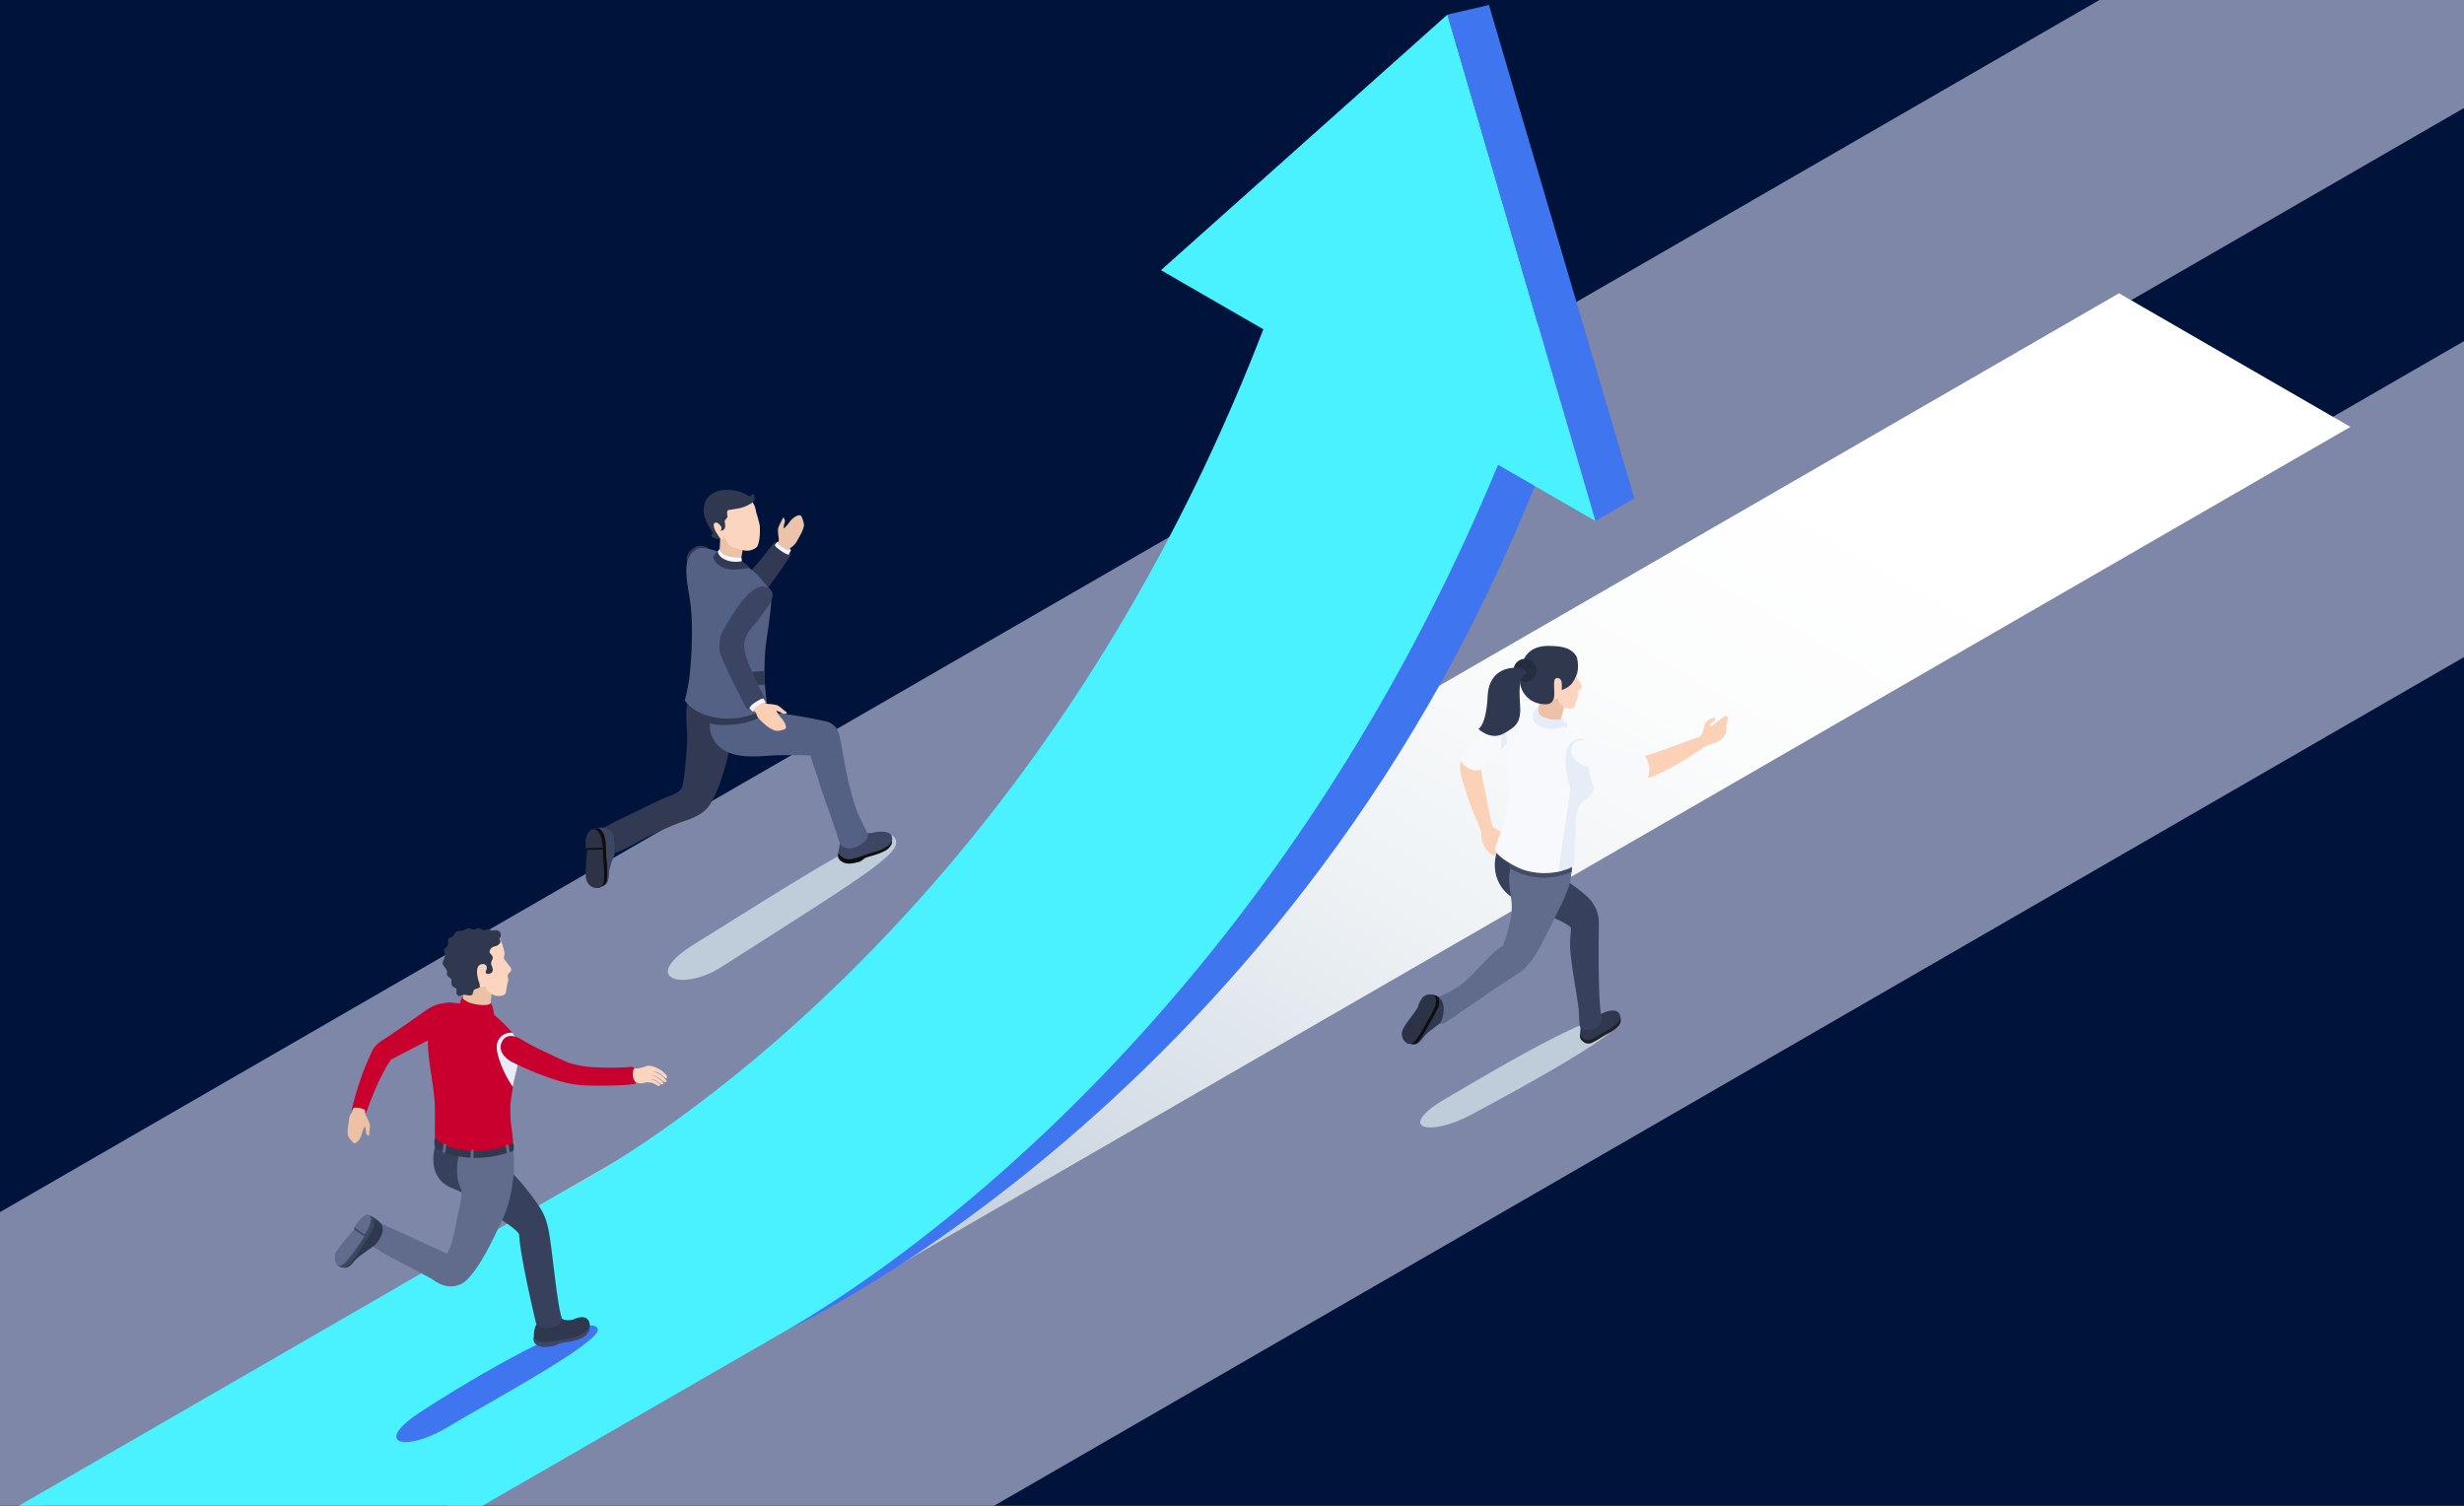 <svg xmlns="http://www.w3.org/2000/svg" xmlns:xlink="http://www.w3.org/1999/xlink" viewBox="0 0 900 550"><rect x="0" y="0" width="900" height="550" fill="#808080" stroke="none"/><defs><style>.cls-1{fill:none;}.cls-2{isolation:isolate;}.cls-3{clip-path:url(#clip-path);}.cls-4{fill:#7e87a8;}.cls-5{fill:#4af2ff;}.cls-6{clip-path:url(#clip-path-2);}.cls-7{fill:#00143b;}.cls-10,.cls-33,.cls-8{mix-blend-mode:multiply;}.cls-8{fill:url(#Áåçûìÿííûé_ãðàäèåíò_3);}.cls-9{fill:#3f75ef;}.cls-10{fill:#bfccd9;}.cls-11{fill:#202020;}.cls-12{fill:#2f384f;}.cls-13{fill:#fbd1b8;}.cls-14{fill:#f7f9fc;}.cls-15{fill:#37415e;}.cls-16{fill:#616b8c;}.cls-17{fill:#0e0e0e;}.cls-18{fill:#2d3347;}.cls-19{fill:#424c66;}.cls-20,.cls-33{fill:#e6edf7;}.cls-21{fill:#edc1a6;}.cls-22{fill:#fbd5bf;}.cls-23{fill:#262d40;}.cls-24{fill:#3d4663;}.cls-25{fill:#323953;}.cls-26{fill:#546185;}.cls-27{fill:#f3f5ff;}.cls-28{fill:#ebc3aa;}.cls-29{fill:#3c4463;}.cls-30{fill:#facfb6;}.cls-31{fill:#f5f7ff;}.cls-32{fill:#c9002d;}</style><clipPath id="clip-path"><rect class="cls-1" x="-983.44" y="-2208.22" width="2040.94" height="2040.94"></rect></clipPath><clipPath id="clip-path-2"><rect id="background" class="cls-1" width="900" height="550"></rect></clipPath><linearGradient id="&#xC1;&#xE5;&#xE7;&#xFB;&#xEC;&#xFF;&#xED;&#xED;&#xFB;&#xE9;_&#xE3;&#xF0;&#xE0;&#xE4;&#xE8;&#xE5;&#xED;&#xF2;_3" x1="389.62" y1="542.04" x2="674.03" y2="49.42" gradientUnits="userSpaceOnUse"><stop offset="0.06" stop-color="#bfccd9"></stop><stop offset="0.24" stop-color="#d9e1e8"></stop><stop offset="0.43" stop-color="#eef2f5"></stop><stop offset="0.62" stop-color="#fbfcfc"></stop><stop offset="0.8" stop-color="#fff"></stop></linearGradient></defs><g class="cls-2"><g id="Layer_1" data-name="Layer 1"><g id="track"><g class="cls-3"><polygon class="cls-4" points="1739.37 -1363.28 -880.41 149.25 -1104.36 19.95 1515.42 -1492.58 1739.37 -1363.28"></polygon><g id="arrow"><path class="cls-5" d="M487.17-1652.24c-227.9,656.81-682.5,890.37-703,900.63a4,4,0,0,0-.55.28l-.17.08s-1111.76,641.9-1111.76,641.9l224,129.3L-.14-617.06c1.78-1,7.8-4.5,7.8-4.5,102-59.92,483.74-314.77,703.21-885.38C747.78-1602.89,519.72-1746,487.17-1652.24Z"></path></g></g></g></g><g id="Layer_2" data-name="Layer 2"><g class="cls-6"><rect id="background-2" data-name="background" class="cls-7" width="900" height="550"></rect><polygon class="cls-4" points="970.16 -1.06 -208.34 679.35 -309.09 621.18 869.41 -59.22 970.16 -1.06"></polygon><polygon class="cls-4" points="1133.59 105.15 -35.53 780.14 -135.47 722.44 1033.65 47.44 1133.59 105.15"></polygon><g id="arrow-2" data-name="arrow"><polygon class="cls-8" points="858.5 155.92 289.67 484.34 205.15 435.54 773.99 107.12 858.5 155.92"></polygon><path class="cls-9" d="M286.81,486.1l-69.52-49.53S392.8,341,482.87,96.56c12.95-35.16,99.29,21.85,86.25,58.39C482.88,396.54,286.81,486.1,286.81,486.1Z"></path><path class="cls-5" d="M470.46,95.67c-86,247.87-257.56,336-265.3,339.88a1.36,1.36,0,0,0-.21.1l-.06,0L-214.67,677.92l84.52,48.8,416.71-240.4,2.94-1.69C328,462,472.06,365.84,554.88,150.5,568.81,114.29,482.75,60.27,470.46,95.67Z"></path><polygon class="cls-9" points="528.68 5.34 543.85 1.82 596.96 182.04 582.74 190.3 528.68 5.34"></polygon><polygon class="cls-5" points="528.68 5.34 582.74 190.3 424.06 98.69 528.68 5.34"></polygon></g><rect class="cls-1" x="-69.17" y="-99.28" width="770.21" height="770.21"></rect><path class="cls-10" d="M537.66,407c17.58-9.45,56.55-30.47,54.34-34.95-3.35-6.8-43.7,17.37-64.23,29.4C509.72,412.07,521.76,415.58,537.66,407Z"></path><path class="cls-11" d="M581.54,375.24a13.32,13.32,0,0,1,4.51-3.44c.75-.36,3.55-2,5.2-.88s.39,3.3-.14,3.87c-1.8,1.93-3.64,2.55-5.87,3.92a28.54,28.54,0,0,1-3.67,2.12,3,3,0,0,1-3.59-.62,2.13,2.13,0,0,1,.09-3.54C578.79,376.18,580.27,376.47,581.54,375.24Z"></path><path class="cls-12" d="M577.14,377.72s.3-4.33.3-4.33c0-.64.77-1.13,1.23-1.45a30.54,30.54,0,0,1,2.7-1.75c.77-.43,1.83,1,4.24-.21.72-.35,3.36-1.4,5-.56a2.08,2.08,0,0,1,1,1.1c.32.75.48,1.68-.84,3.16-1.72,1.94-3.57,2.49-5.76,3.84a29,29,0,0,1-3.58,2.07,3,3,0,0,1-3.51-.56A1.69,1.69,0,0,1,577.14,377.72Z"></path><path class="cls-13" d="M549.76,305.24c-.69-1.35-3.34-2.19-4.39-3.16a1.59,1.59,0,0,1-.31-.56c-.06-.22-1.28-5.37-2.1-9.9-.51-2.87-1.31-5.61-2-10.59a12.39,12.39,0,0,0-2.08-4.32s-2.88-2.23-4.38-.46c-.88,1-1.69,3.56-.85,6.76a112.87,112.87,0,0,0,4.49,13.68c.28.7,1.9,4.5,2.65,6.25a5.08,5.08,0,0,1,.24,1.95,8.56,8.56,0,0,0,1.31,4.47c.42.8,1.88,3.06,4.09,3.22.55,0,2.17-.22,2.51-1.33.13-.46-1.43-4.66-1.37-5.12,0-.17.91-.19,1.19.69.62,1.93,1.64,1.81,1.64,1.51A8.58,8.58,0,0,0,549.76,305.24Z"></path><path class="cls-14" d="M557.26,260.1c.69,1.26-.72,5.42-2,6.59-.32.3-13.44,13.61-13.78,13.95-2.75,2.74-9.29-2.07-7.75-4.08,2-2.64,15.29-15.5,15.85-16,1.7-1.43,3.18-2.43,4.61-2.23C556.05,258.63,556.56,258.84,557.26,260.1Z"></path><path class="cls-15" d="M585,372c-1.51-7.22-1-32.12-1-34.17a13.08,13.08,0,0,0-2.84-8.82c-5.22-6-19.64-13.9-24.86-16.16-1.09-.47-5.47-5.27-8.48-2.94-1.29,1-2.18,4.41-1.69,8.09a13.83,13.83,0,0,0,3.79,7.81,32.4,32.4,0,0,0,10.35,6.59c5.58,2.44,10.82,3.85,13.52,6.44,0,2.93-.66,5,0,10.62.61,5.34,1.78,11.82,2.64,17.58.36,2.44.39,6.26.55,7.44.19,1.46,2.18,2.21,5,1.38S585.12,372.76,585,372Z"></path><path class="cls-16" d="M562,311a7.21,7.21,0,0,0-4.29,1c-1.91.94-5,2.44-5.14,2.64-2.8,6.12-.41,11.35-.38,16.61,0,4.2-1.48,9.32-3.21,14.11a35.68,35.68,0,0,0-4.58,3.74c-4,3.85-5.05,5.52-8.8,9a34.25,34.25,0,0,1-12.2,6.72s-3.29,3.84-.84,7c3.09,4,6.23,1.09,6.23,1.09,6.45-4.2,13.33-9.16,17.22-11.74,6-4,9.78-6.13,11.44-8a31,31,0,0,0,4.61-6.48c4.66-8.86,5.36-10.43,8.42-16.73.55-1.13,1.64-3.63,2.54-6.06a25.45,25.45,0,0,0,1-6.73C574,317,564.63,311,562,311Z"></path><path class="cls-12" d="M520.49,365.42c-.53.62-1.88,3.14-2.15,3.57-2.94,4.68-4.38,5.71-5,8a4,4,0,0,0,.5,3c.37.52,2.58,2.77,4.73.52a13,13,0,0,0,1.07-1.3,12.06,12.06,0,0,1,2.21-2.28l.07-.05c2.11-1.68,3.54-2.7,3.68-2.81.92-.74,1.33-2.27,1.56-3.66a8,8,0,0,0-.31-4.37,4,4,0,0,0-2.53-2.41C523.42,363.3,522.07,363.58,520.49,365.42Z"></path><path class="cls-17" d="M520.49,365.42c-.53.62-1.88,3.14-2.15,3.57-2.94,4.68-4.38,5.71-5,8-.18.69-.28,3.6.73,4.05a5,5,0,0,0,1.74.33,2.4,2.4,0,0,0,1.94-.64,15.18,15.18,0,0,0,1.7-2.22,43.47,43.47,0,0,0,2.74-4.85,38.67,38.67,0,0,0,3.29-6.13c.31-1.07.58-3.42-1.16-3.94-.59-.17-1.32-.3-1.32-.3A18.72,18.72,0,0,0,520.49,365.42Z"></path><path class="cls-18" d="M519.12,365.06c-1,1.46-1,2.43-1.54,3.36-1.85,2.93-5,6.34-5.45,8.38a4.14,4.14,0,0,0,.49,3c.37.52,2,2.47,3.91.78a15.61,15.61,0,0,0,1.71-2.22,47.11,47.11,0,0,0,2.74-4.86,38.57,38.57,0,0,0,3.29-6.13c.31-1.07.66-3.58-1.09-4A3.49,3.49,0,0,0,519.12,365.06Z"></path><path class="cls-19" d="M551.19,311l0,6s.4.26,1.13.64a24.64,24.64,0,0,0,12.47,2.94,29.36,29.36,0,0,0,9.24-2.05,16.4,16.4,0,0,0,.09-4.29Z"></path><path class="cls-20" d="M557.26,260.1c-.11-.19-.22-.36-.32-.51a24,24,0,0,0-3.29-.35c-3.2.11-4.1,3.9-4.1,3.9-.88,1.6-1.27,6.08-1.31,10.65,3.41-3.45,6.86-7,7-7.1C556.54,265.52,558,261.36,557.26,260.1Z"></path><path class="cls-14" d="M549.36,300.52c.2-.79,2.72-6,1.5-20.4-.66-7.67-.87-15.38.52-17.89,0,0,.89-3.79,4.09-3.9a24.43,24.43,0,0,1,5.93,1,78.29,78.29,0,0,1,7,3.81c2.58,1.68,7,4.78,9.62,6.51,1.82,1.22-.39,4.95-1.44,6.84-1.08,3.93-1.16,12.43-1.66,16.13-1.32,9.84-2.33,25.1-4.72,25.55a25,25,0,0,1-12.57-.11c-3.46-.81-11.08-5.22-11.47-7.56C545.89,308.88,548.48,304.08,549.36,300.52Z"></path><path class="cls-20" d="M573.64,288.27l-4.44,30.07s5.71-1,5.82-2.81c.23-3.51.08-7.39.33-9.13.38-2.68-1-11.44,3.77-14.34,1.33-.81,3.7-3.22,2.82-5.21-2.65-5.9-2-15.18-2-15.18s-2.19-4.29-6.35.09C569.61,276,573.64,288.27,573.64,288.27Z"></path><path class="cls-13" d="M630.14,261.5c-.47.09-4.79,3.79-5.25,3.85-.17,0-.41-.83.37-1.32,1.71-1.09,1.35-2,1.06-2a8.56,8.56,0,0,0-2.84,1.42c-1.12,1-1.27,3.78-2,5a2.81,2.81,0,0,1-.93.75s-4.68,1.61-9,3.24c-2.73,1-5.63,2.06-10.4,3.62a17.23,17.23,0,0,0-4.37,2.88s-1.36,4,.66,5.15c1.17.67,4.58.42,7.57-1a109,109,0,0,0,12.4-6.87c.49-.3,2.64-1.73,4.34-2.86a9.56,9.56,0,0,1,3.33-1.6,9.16,9.16,0,0,0,4.18-2.24,4.47,4.47,0,0,0,1.22-4.21C630.45,264.85,632.14,261.12,630.14,261.5Z"></path><path class="cls-14" d="M574.17,272.61c.84-1.95,2.58-2.73,5.13-2.09.43.1,17.25,4.74,20.75,5.37,2.76.5,3.57,10.05-.09,9.2-3.47-.8-20.42-5-21.08-5.34-2.11-1-3.78-1.89-4.34-3.22A5.34,5.34,0,0,1,574.17,272.61Z"></path><path class="cls-21" d="M561.45,260.49l2.11-9.05,8.52,4.28-2.28,8a21.83,21.83,0,0,1-5.87-1A3.44,3.44,0,0,1,561.45,260.49Z"></path><path class="cls-22" d="M558.55,246c.78,9,8.67,7.29,8.61,7.85a1.15,1.15,0,0,0,1.84,1.19c.35-.23-.29,1.11,1.41,2.63s4.55,1.59,4.88.13a16.07,16.07,0,0,1,1-3.12c.36-.73,0-1.17.19-2s1.32-.88,1.33-1.74-1.6-3-1.78-3.52.46-1.58.4-2c-.57-4.22-.64-7.09-6.69-7.85C562.58,236.73,558,240,558.55,246Z"></path><path class="cls-12" d="M555.28,250a19.37,19.37,0,0,1,.76-7.72c1.41-4.61,5-6.41,9.81-6.35,5.07.05,8.26.87,10,3.91a8.61,8.61,0,0,1,.46,2.31,9.35,9.35,0,0,1-.88,5.3c-1.7,4-4.51,4.15-4.9,4.62-.2.25.14-2.52-.27-3.41a1.51,1.51,0,0,0-1.44-1c-1.37.09-1.23,1.35-1.1,5.26.18,5.15-3.24,4.35-5,4.17A9,9,0,0,1,555.28,250Z"></path><path class="cls-23" d="M561.25,245a4.22,4.22,0,1,1-4.1-4.34A4.21,4.21,0,0,1,561.25,245Z"></path><path class="cls-12" d="M553.46,243.94s-9.54-.67-10.08,10.26S540,266.25,540,266.25s4.43,4.33,9.14,1.72,6.58-4,6.06-11,.22-10.29,1.79-10.62S556.61,243.55,553.46,243.94Z"></path><path class="cls-20" d="M561.92,258.38c-1.31.07-2.45,3.05-2,4.24a4.73,4.73,0,0,0,3.28,3,11.38,11.38,0,0,0,5.47.48,13.86,13.86,0,0,0,3.08-.75l.87.59-.52-2.49-.93.87.1-1.88a10.74,10.74,0,0,1-8.1-.83,2.33,2.33,0,0,1-1.28-2.14A8.27,8.27,0,0,1,561.92,258.38Z"></path><path class="cls-10" d="M326.17,305.3c5.39,5.11-6,11.75-62.73,47.93-14.06,9-30.25,4.32-9.86-8.36C291.2,321.48,322,301.37,326.17,305.3Z"></path><path class="cls-24" d="M215.12,306.5c-.12.87.15,3.94.16,4.49.1,5.94-.6,7.72.18,10.12a4.24,4.24,0,0,0,2.18,2.38c.64.25,4,1,4.57-2.32a14.36,14.36,0,0,0,.2-1.8,12.63,12.63,0,0,1,.66-3.36.41.41,0,0,1,0-.08c.91-2.75,1.45-4,1.51-4.19.66-2-.84-9.24-.84-9.24s-4.43-.49-6.29.07C216.51,302.86,215.45,303.91,215.12,306.5Z"></path><path class="cls-17" d="M215.12,306.5c-.12.87.15,3.94.16,4.49.1,5.94-.6,7.72.18,10.12.23.73,1.86,3.41,3,3.22a5.67,5.67,0,0,0,1.76-.72,2.58,2.58,0,0,0,1.37-1.72,15.82,15.82,0,0,0,.23-3,46.8,46.8,0,0,0-.38-6s0-5.5-.64-7.46c-.35-1.15-1.49-3.43-3.35-2.87a14.64,14.64,0,0,0-1.38.51A19.47,19.47,0,0,0,215.12,306.5Z"></path><path class="cls-18" d="M213.92,307.06a23.14,23.14,0,0,0,.06,2.77s.47.26.49.59-1,8.85-.21,11.26a4.26,4.26,0,0,0,2.18,2.37c.64.26,3.29,1,4-1.59a15.82,15.82,0,0,0,.23-3,48.7,48.7,0,0,0-.38-6s-.05-5.51-.64-7.47c-.35-1.14-1.5-3.62-3.35-3C215.09,303.42,214.26,304.48,213.92,307.06Z"></path><path class="cls-17" d="M220.18,310.28l0-.65s-6.24.25-6.24.2.46.55.49.59S217.58,310.42,220.18,310.28Z"></path><path class="cls-17" d="M312.42,309.35c2.34-1.38,3.05-2.09,6.55-3,1-.26,5-1.5,6.47.08,1.3,1.41-.84,3.52-1.61,4-2.59,1.57-4.79,1.9-7.65,2.88-.53.19-1.43,1.3-2.73,1.61-2.39.56-4.51,1-6.4-.51a2.39,2.39,0,0,1,.56-4.18C308.63,309.87,310.56,310.44,312.42,309.35Z"></path><path class="cls-24" d="M306.24,311.24l.8-4.85c.06-.79,1.23-1.24,2-1.52a38.47,38.47,0,0,1,4.19-1.57c1.18-.36,2.29,1.68,5.79.82,1-.25,4.49-.85,6.17.52a1.46,1.46,0,0,1,.58.85l0,.15s.1.42.11.56c.05.89-.06,1.81-2.08,3.11-2.55,1.65-4.79,1.91-7.65,2.89a43.66,43.66,0,0,1-4.66,1.49,4.7,4.7,0,0,1-4.35-1c-.72-.59-.94-1.06-.89-1.45Z"></path><path class="cls-25" d="M267.09,257.52c-.06-3.22-5-6.88-7.49-7.32-1.51-.27-5.1,1.63-6,2.82a11.08,11.08,0,0,0-2.92,7.2c-.1,4.12.65,7.75.2,12.91-.76,8.93-.81,10.64-1.79,14.65-1,1.81-3.74,2.63-4.81,3.06-5.09,2.08-7.9,3.69-14.65,6.92a99.7,99.7,0,0,0-8.94,4.53,4.56,4.56,0,0,1,3.62,3.61c.86,4,.22,5.21.44,5.58,3.88-1.18,8.7-4.46,13.47-6.65,3.24-1.49,8.57-3.92,11.75-4.94,5.59-1.79,7.34-3.72,8.23-4.58,3.58-3.8,7.93-17.28,9.1-26.91C268.16,260.94,267.19,262.88,267.09,257.52Z"></path><path class="cls-26" d="M259.72,260.52s4.68,1.87,6.18-.15c.42-.57,11.62-.6,14.14-.39h.07A189.79,189.79,0,0,1,301,263.34a7.21,7.21,0,0,1,4,2,7.52,7.52,0,0,1,1.58,3.31c1.65,6.9,1.85,12.31,4.95,23.16,1.31,4.59,2.2,6.06,5.46,12.89,0,0,.8,1.88-3.25,4.17-4.57,2.58-6.86-.45-6.86-.45s-2.14-6.76-4.58-13.51c-2.1-5.79-3-8.74-4.28-12.85-.23-.73-1.26-3.47-2-6.12-4.75-.18-10.85-.1-12.48-.07-4.33.11-11.76,1.39-17.49-1.07a10.69,10.69,0,0,1-6.82-10.3A14.21,14.21,0,0,1,259.72,260.52Z"></path><path class="cls-25" d="M254.29,199.69a4.82,4.82,0,0,1,5,1c1.39,1.12,3.46,3.14,5.36,4.67,3.52,2.83,6.27,4.75,11.07,8.72,2.82,2.34-.12,6.95-.12,6.95s-2.3,2.24-2.73,1.91c-3.47-2.6-11.69-7.3-14.4-9.74-2.39-2.15-4.8-3.94-5.32-4.43-2.1-2-2.39-3.33-2.32-4.72C250.89,201.9,253,200.15,254.29,199.69Z"></path><path class="cls-25" d="M288.91,202.59a26.66,26.66,0,0,0-3-3.13,6.65,6.65,0,0,0-3.15-1.23s-2.87,3.51-3.43,4.27c-2.42,3.3-11.65,13.35-11.65,13.35l5.86,7.29s1.39-1.53,2.91-3.35A164.55,164.55,0,0,0,288.91,202.59Z"></path><path class="cls-27" d="M283.86,198c-.42.49-.77.95-.82,1-.22.34,1,1.33,2.22,2.21,2.1,1.49,2.83,1.37,2.83,1.37.26-.44.79-1.54.79-1.54C289,200.48,284.31,197.23,283.86,198Z"></path><path class="cls-28" d="M288.73,190.23a16.75,16.75,0,0,1-2.49,2.87,15.44,15.44,0,0,1,.15-1.54c.49-1.3.33-1.72-.06-2.28s-.54.4-1.18,1.61a9.14,9.14,0,0,0-.94,2.22,6.29,6.29,0,0,0,0,1.47c0,1.49.58,2.55,0,3.71-.16.3-.07.24-.1.29-.15.22,3.89,3,4.13,2.33.36-.94.87-1,1.41-1.46,1.13-1,1.46-1.84,2.66-4,.38-.68,1.56-3,1.32-4.09a9.73,9.73,0,0,0-1-2.89C291.94,187.68,289.94,188.76,288.73,190.23Z"></path><path class="cls-25" d="M258.36,264c4.37,1.31,9.43.74,12,.33a21.15,21.15,0,0,0,8.77-3.33c1.27-.85,1-1,1-1H280c-2.52-.21-13.44.39-14.14.39-3.23,0-6.18.15-6.18.15A4.65,4.65,0,0,0,258.36,264Z"></path><path class="cls-26" d="M252.25,221c-.66-5.73-2.61-12.59-.81-16.92a6.53,6.53,0,0,1,2.73-3.27,3.8,3.8,0,0,1,2.6-.64,19.77,19.77,0,0,1,4,.84c2.51.7,6.8,3,9.2,4.2,6,3,8.46,7,10,8.61.82.87,1.35,1.56,1.35,1.56s.6,2.17.56,2.21c-.47,7.45-1.55,13.41-2.23,18.7-.2,1.55-.43,6.36-.41,10.78,0,3.21,1,11.1,1,11.1a22.13,22.13,0,0,1-8.36,3.65,26.23,26.23,0,0,1-13.09-.33c-6.42-1.84-8.67-5.64-8.67-5.64a66.72,66.72,0,0,0,1.7-8.51C252,246,253.52,232,252.25,221Z"></path><path class="cls-25" d="M279.2,245.11c0,1.07.06,2.18.06,3.26,0,.5.09,1.09.1,1.71-2.87.21-6.11,0-6.31-.85a14.38,14.38,0,0,1-.27-3.7Z"></path><path class="cls-21" d="M262.72,204l.57-12.09,8.22,7.8-1.09,5.87a1.82,1.82,0,0,1-1.19,1.39,5.7,5.7,0,0,1-5.14-.44A4.24,4.24,0,0,1,262.72,204Z"></path><path class="cls-22" d="M274.79,183.41c.82.93,1.12,2.11,1.49,4a46,46,0,0,1,1.24,4.58c.25,4.52-.5,7.48-1.31,8a5.44,5.44,0,0,1-4.26,1.09,39.55,39.55,0,0,1-5.05-1.49c-.75-.28-1.91-2.62-2.31-3.27-.26-.43-.08.55-.69.7a.82.82,0,0,1-.83-.22c-5.5-4.69-7.12-12.72-3.15-15.58S272.1,180.36,274.79,183.41Z"></path><path class="cls-12" d="M272.61,180.64c.87.46,1.48,1.1,2.25-.25.23-.41,1.93,2.2-.43,3.43a13.79,13.79,0,0,1-3.83,1.7c-.34.09-3.53.65-4.34.75a.73.73,0,0,0-.42.17.88.88,0,0,0-.22.36,6.26,6.26,0,0,0,.12,1.94c-.27.8-1.26,1.17-1,2.1,0,.15.88,2.88-1.58,3.06a1.41,1.41,0,0,0-.11-2c-.52-.67-1-1.09-1.65-1-1.11.08-.76,1.8.07,3.32,1,1.75,2,2.79,1.51,2.77-2.05,0-3.88-1.36-2.93-1.74,1.4-.57-3.86-4.6-2.88-10.37C258.33,177.93,267.47,177.89,272.61,180.64Z"></path><path class="cls-29" d="M264.08,230.42s3.31-5.92,5.46-8.86a32.53,32.53,0,0,1,4.34-5c1.47-1.23,3.29-2.41,4.39-2.39a3.85,3.85,0,0,1,3.71,2c.64,1.24-.23,3.9-1.56,5.58-1.78,2.25-2.36,3.29-3.89,5.16-2.93,3.6-4.74,5.14-4.67,9.31.07,4.58,5.88,15.52,7.2,18.21.2.41.34.59.34.77a.79.79,0,0,1-.26.49c-.61.6-1.29.83-2.56,1.8a11.23,11.23,0,0,1-2.6,1.37c-.19.09-.6.36-.78.34s-.44-.36-.55-.55c-1.8-3.16-8.22-16-9.5-19.7C262.48,237,262.6,232.72,264.08,230.42Z"></path><path class="cls-27" d="M279.56,256.34c-.3-.57-.58-1.07-.64-1.15-.24-.33-1.6.41-2.89,1.22-2.18,1.37-2.28,2.28-2.28,2.28.31.4,1.06,1.13,1.06,1.13C275.56,260.07,280,257.06,279.56,256.34Z"></path><path class="cls-30" d="M285.74,262.7a16.91,16.91,0,0,1-2.22-3.08,12.1,12.1,0,0,1,1.47.5c1.14.78,1.59.72,2.23.47s-.27-.62-1.3-1.52a9.16,9.16,0,0,0-1.94-1.43,6.06,6.06,0,0,0-1.44-.31c-1.44-.35-2.49.08-3.47-.78-.26-.22-4.39,2.57-3.82,2.95,1,.68,1,1.33,1.3,2,.7,1.32,1.45,1.84,3.29,3.51.58.53,2.74,1.93,3.82,1.94a8.25,8.25,0,0,0,3-.62C287.56,265.84,286.88,264.21,285.74,262.7Z"></path><path class="cls-31" d="M268.68,206.66A3.57,3.57,0,0,0,271,206l-.09-1.9a.47.47,0,0,0-.5-.45,15,15,0,0,1-3.92-.34c-3.56-.88-3.64-2.64-3.64-2.64a.29.29,0,0,0-.23.1c-.59.54-1,3.21-1,3.21,0,.49,1.64,1.27,2.68,1.85A10.25,10.25,0,0,0,268.68,206.66Z"></path><path class="cls-25" d="M268.7,208a21,21,0,0,0,4.54-.52c.17,0,.42.1.71.23a3.69,3.69,0,0,0-.53-.8c-.86-.78-2.38-1.94-2.38-1.94a11.74,11.74,0,0,1-4.53,0c-3.56-.88-4.26-2.81-4.29-3.36-.57-.15-1.68,1.66-1.68,1.66,0,.75.52,2.26,2.55,3.52A9.12,9.12,0,0,0,268.7,208Z"></path><path class="cls-9" d="M163.32,521.37c15.53-9.31,57.17-31.62,55-36.09-3.36-6.8-45.73,18-64.85,30.55C135.92,527.29,147.83,530.66,163.32,521.37Z"></path><path class="cls-32" d="M159.91,378.15s9.17-5.42,5.81-9.8-10.07.64-10.07.64-12.4,8.79-16.42,11.26a13.29,13.29,0,0,0-2.92,2.87,104.16,104.16,0,0,0-7.69,21.61s-.52,1.2,2.06,1.92c2.39.68,3.14-.37,3.14-.37s3.94-11.94,9-19.27Z"></path><path class="cls-21" d="M132,414.68a16.45,16.45,0,0,1,1.27-3.35,11.86,11.86,0,0,1,.37,1.42c0,1.3.26,1.62.79,2s.35-.53.53-1.81a8.78,8.78,0,0,0,.12-2.28,6.48,6.48,0,0,0-.51-1.29c-.47-1.32-1.35-2.07-1.18-3.29a.76.76,0,0,0-.4-.84c-.21-.14-2.48-1-3.77-.53-.57.2.13.52-1,2.09-.84,1.14-.69,2.1-1.06,4.43-.12.72-.4,3.19.15,4a8.67,8.67,0,0,0,1.85,2.23C130,418,131.4,416.37,132,414.68Z"></path><path class="cls-24" d="M201.48,486.24c2.62-1.12,3.46-1.75,7.16-2.22,1.1-.15,6-2.59,6.66-.57s-.56,4.24-2.8,5.29c-2.95,1.38-4.88,1.22-7.95,1.89-.57.12-1.64,1-3,1.16-2.52.3-4.34.39-5.72-.7-2-1.54-.54-4.15.62-4.46S199.4,487.12,201.48,486.24Z"></path><path class="cls-12" d="M196.58,482.71a4.65,4.65,0,0,1,2.26-1.3c1.11-.29,2.51-.23,4.7-.63,1.26-.23,1.28,1.84,5,1.36,1.1-.14,3.17-1.41,4.9-.93a2.48,2.48,0,0,1,1.66,3.49c-.29.84-1.23,2-3.53,3.08s-3.75,1-6.82,1.7c-.57.12-3.46.59-4.83.69a5.57,5.57,0,0,1-4.63-1.24c-.41-.38-.23-.95-.27-1.48A8,8,0,0,1,196.58,482.71Z"></path><path class="cls-15" d="M158.93,418.79s14.38-1.49,17-1.75c.74-.07,5.1,4.23,9.16,9,3.8,4.51,7.15,7.56,11.86,14.67a20,20,0,0,1,2.83,6.14c1.67,5,3.26,27.36,5.29,34.2,0,0,.63,2.38-2.3,3.37-5.8,1.94-7-1.21-7-1.21s-5.83-24.26-6.17-32.48c-2.32-3.09-9-6.5-13.56-10.22a38.67,38.67,0,0,0-10.57-6.39C155.22,430.21,158.93,418.79,158.93,418.79Z"></path><path class="cls-16" d="M134.92,450.2c1.57-4.86,4.07-3.45,4.66-3.13.77.41,14.55,6.43,23.66,10.89,2.39-4,2.73-8.6,4.09-14.76.76-3.4,1.75-7.38,1-9-2.48-5.15-1-11.84-.6-12.24,1.11-1.14,18.46-2.53,19.83-1.68a50.27,50.27,0,0,1-.1,10.14c-.85,6.65-1.9,10.59-4,15.11-3.8,8-7.36,15.79-12.28,21.29,0,0-4.89,6.19-12.53.95-2.89-2-16.26-8.4-21.76-12C136.16,455.33,133.65,454.14,134.92,450.2Z"></path><path class="cls-12" d="M131.67,446.55a37.23,37.23,0,0,0-2.22,3.64c-3.48,4.9-6,5.43-6.84,7.85a4.28,4.28,0,0,0,.35,3.24c.37.59,2.64,3.17,5.11.84a13.54,13.54,0,0,0,1.24-1.34,13.4,13.4,0,0,1,2.54-2.34l.08-.05c2.39-1.69,4.11-2.95,4.27-3.06a9.38,9.38,0,0,0,3.38-5,3.67,3.67,0,0,0-.93-3.92,11.12,11.12,0,0,0-3.3-2.26C134.38,443.8,133.49,444.64,131.67,446.55Z"></path><path class="cls-24" d="M131.29,446.52a33.2,33.2,0,0,0-1.88,3.58c-3.48,4.91-6,5.52-6.8,7.94a8.12,8.12,0,0,0,.78,4.21,3.65,3.65,0,0,0,1.34.69,2.57,2.57,0,0,0,2.25-.59,14.9,14.9,0,0,0,2.17-2.3,48.73,48.73,0,0,0,3.27-5.1s3.26-4.51,3.94-6.46c.41-1.14.84-3.68-1-4.34a14.58,14.58,0,0,0-1.43-.41A32,32,0,0,0,131.29,446.52Z"></path><path class="cls-16" d="M131,446a22.8,22.8,0,0,0-1.6,2.29s.22.49,0,.77-6.1,6.63-6.91,9.05a6.5,6.5,0,0,0,.35,3.4c.3.62.82,1.64,3-.08a17.38,17.38,0,0,0,2-2.31c1.24-1.47,4-5.53,5.32-7.53a1.76,1.76,0,0,1,0-.65,20.54,20.54,0,0,0,1.85-3.38c.4-1.15,1-2.94-.23-3.61S132.78,444.1,131,446Z"></path><path class="cls-24" d="M133.11,451.59l.08-.7s-3.45-2.27-3.83-2.6a1.44,1.44,0,0,1,0,.77S130.91,450.14,133.11,451.59Z"></path><path class="cls-32" d="M156.93,374.21c.57-2.75,1.66-5.51,3.21-6.75a6.2,6.2,0,0,1,4.09-1.27c1.07,0,10.59,1.08,13.11,2.34,3.36,1.69,8.22,6.9,9.77,8.66a13.67,13.67,0,0,1,2.37,4.4c1.12,4.75-1.49,10.48-2.24,16.06-.49,3.65-1.1,5.17-.71,11.34.21,3.37,1.07,6.74.79,9.57-.22,2.09-4.5,2.78-8.64,3.32a28.45,28.45,0,0,1-12.9-1.07c-4.5-1.41-6.6-2.6-6.72-3.49-.5-3.56.09-10.58-.37-15.73C157.74,391,155.11,383,156.93,374.21Z"></path><path class="cls-21" d="M169.12,359.48l10.84-1-1,11c0,.57-1,1.21-3,1.38-2.39.21-7-.3-6.89-3.88C169.07,366.11,169.12,359.48,169.12,359.48Z"></path><path class="cls-22" d="M163.86,351.34c2.26,10.23,11,7,11.07,7.67a1.32,1.32,0,0,0,2.28,1.07c.37-.31-.16,1.33,2,2.8s5.47,1.12,5.63-.61a18.73,18.73,0,0,1,.71-3.73c.3-.9-.2-1.34-.08-2.27s1.38-1.22,1.27-2.21c-.09-.81-2.3-3.2-2.59-3.76s.29-1.88.15-2.37c-1.29-4.75-1.82-8-8.87-8C167.05,340,162.34,344.51,163.86,351.34Z"></path><path class="cls-12" d="M163.52,345.39c.27-.58,0-1.84.26-2.39s1.27-.62,1.78-1.18.63-1.24,1.27-1.57a11.86,11.86,0,0,1,2.23-.33c.73-.16,1.31-.76,2-.82s1.43.43,2.05.44,1.15-.5,1.77-.46,1.23.64,1.71.69c.66.06,1.11-.39,1.64-.35.69.05,1.42.57,1.8.47s2.14-.47,2.77.89c.19.41.23,1.47-.24,1.75s.69,1.21,0,2a2.68,2.68,0,0,1-1.74,1.11c-1.89.38-2.27,2.13-1.81,2.57,2.15,2.08,0,2.36.44,4,.34,1.27.92,2.13.21,2.94s-2.11.73-2.24.13.32-.95.39-1.51c.15-1.09-.67-1.89-2-1.57-.95.22-2.35,1.27-1,6.15a4.75,4.75,0,0,1,.45,2.06c-.15.69-1.65.66-2.1,1.14s-.24,1.6-.89,1.9c-.84.39-1.93-.14-2.77-.09s-1.65.67-2.1.32c-1.17-.92-.46-1.58-.68-2.27-.27-.85-1.24-.7-1.61-1.4s-.08-1.95-.37-2.49-1-.56-1.31-1.1,0-1.54-.28-2.12-1.35-1.62-1.46-2.42.73-1.72.82-2.66-.48-1.65-.29-2.37C162.41,346.32,163.31,345.85,163.52,345.39Z"></path><path class="cls-12" d="M173.32,422.93a43.79,43.79,0,0,1-5.51-.51A19.28,19.28,0,0,1,159,419a3.87,3.87,0,0,1-.34-1.82,7.66,7.66,0,0,1,.16-1.62s2.88,3.45,9.37,4.36c7,1,14.63.07,19.25-2.39a3.73,3.73,0,0,1,.22,1.45,7.31,7.31,0,0,1-.1,1.3A37.89,37.89,0,0,1,173.32,422.93Z"></path><rect class="cls-16" x="161.81" y="417.77" width="1.09" height="3.37" rx="0.55" transform="translate(52.91 -16.81) rotate(7.08)"></rect><rect class="cls-16" x="184.86" y="418.05" width="1.09" height="3.37" rx="0.55" transform="translate(-48.64 25.05) rotate(-6.84)"></rect><rect class="cls-16" x="171.91" y="419.87" width="1.09" height="3.37" rx="0.55" transform="translate(21.21 -8.07) rotate(2.86)"></rect><path class="cls-32" d="M169.08,364s-.11.69.18.95a9,9,0,0,0,2.25,1.29,16.22,16.22,0,0,0,6,.84,3.4,3.4,0,0,0,1.67-.55c.67-.22,1.31,4.14,1.31,4.14a15.91,15.91,0,0,1-4.91.76,10.38,10.38,0,0,1-6.29-1.57,2.76,2.76,0,0,1-1.27-3.23S168.45,364.46,169.08,364Z"></path><path class="cls-33" d="M181.68,380.78c-1.28,3.4,2.82,12.39,5.66,16.23.85-5.37,3.22-10.85,2.14-15.42a13.68,13.68,0,0,0-2.34-4.37l-.58,0A5.06,5.06,0,0,0,181.68,380.78Z"></path><path class="cls-32" d="M231,389.68a103.87,103.87,0,0,1-15.89,0,36.36,36.36,0,0,1-7.55-1.55s-12.95-5.74-16.66-8.2c-1.78-1.18-6.15-3.21-7.77,1.1-1.27,3.35,2.18,6,3.82,6.85a115.18,115.18,0,0,0,15.45,6.38,44.76,44.76,0,0,0,9.58,2.1c4.13.34,16.25.27,20-.46.23,0,.48-2,.28-3.55C232.15,391.12,231.51,389.62,231,389.68Z"></path><path class="cls-22" d="M239.27,389.78a6.81,6.81,0,0,0-2.82-.51,12.13,12.13,0,0,1-3.65,1,8.35,8.35,0,0,0-1.13.07c-.8.57-.75,4.35.67,4.95,2.46,1,2.66-.09,4.42.05a5.64,5.64,0,0,1,2.31.53c1.18.73,1.53,1,1.93.57s-.23-.62-.64-1-.54-.41-.82-.61c-.12-.08-1.89-.65-1.82-.72a6.61,6.61,0,0,1,1.83.53c.27.17.53.4.92.65.63.4,1.09,1.05,1.71.7s-.83-1.41-1.39-1.87c-.4-.32-.51-.37-.7-.55s-2.07-.84-2-.9a9.4,9.4,0,0,1,2,.73c.25.2.53.35,1,.71.73.6,1.71,1.4,2.2,1.06s-.47-1.29-1.2-1.88c-.3-.23-.65-.62-1-.86-.17-.12-2.54-1.26-2.51-1.28a12.48,12.48,0,0,1,2.64,1.09c.23.18.45.45.89.81.91.74,1.08.86,1.35.72s.42-.58-.48-1.53c-.28-.3-.73-.73-1.11-1.06A16.1,16.1,0,0,0,239.27,389.78Z"></path></g></g></g></svg>